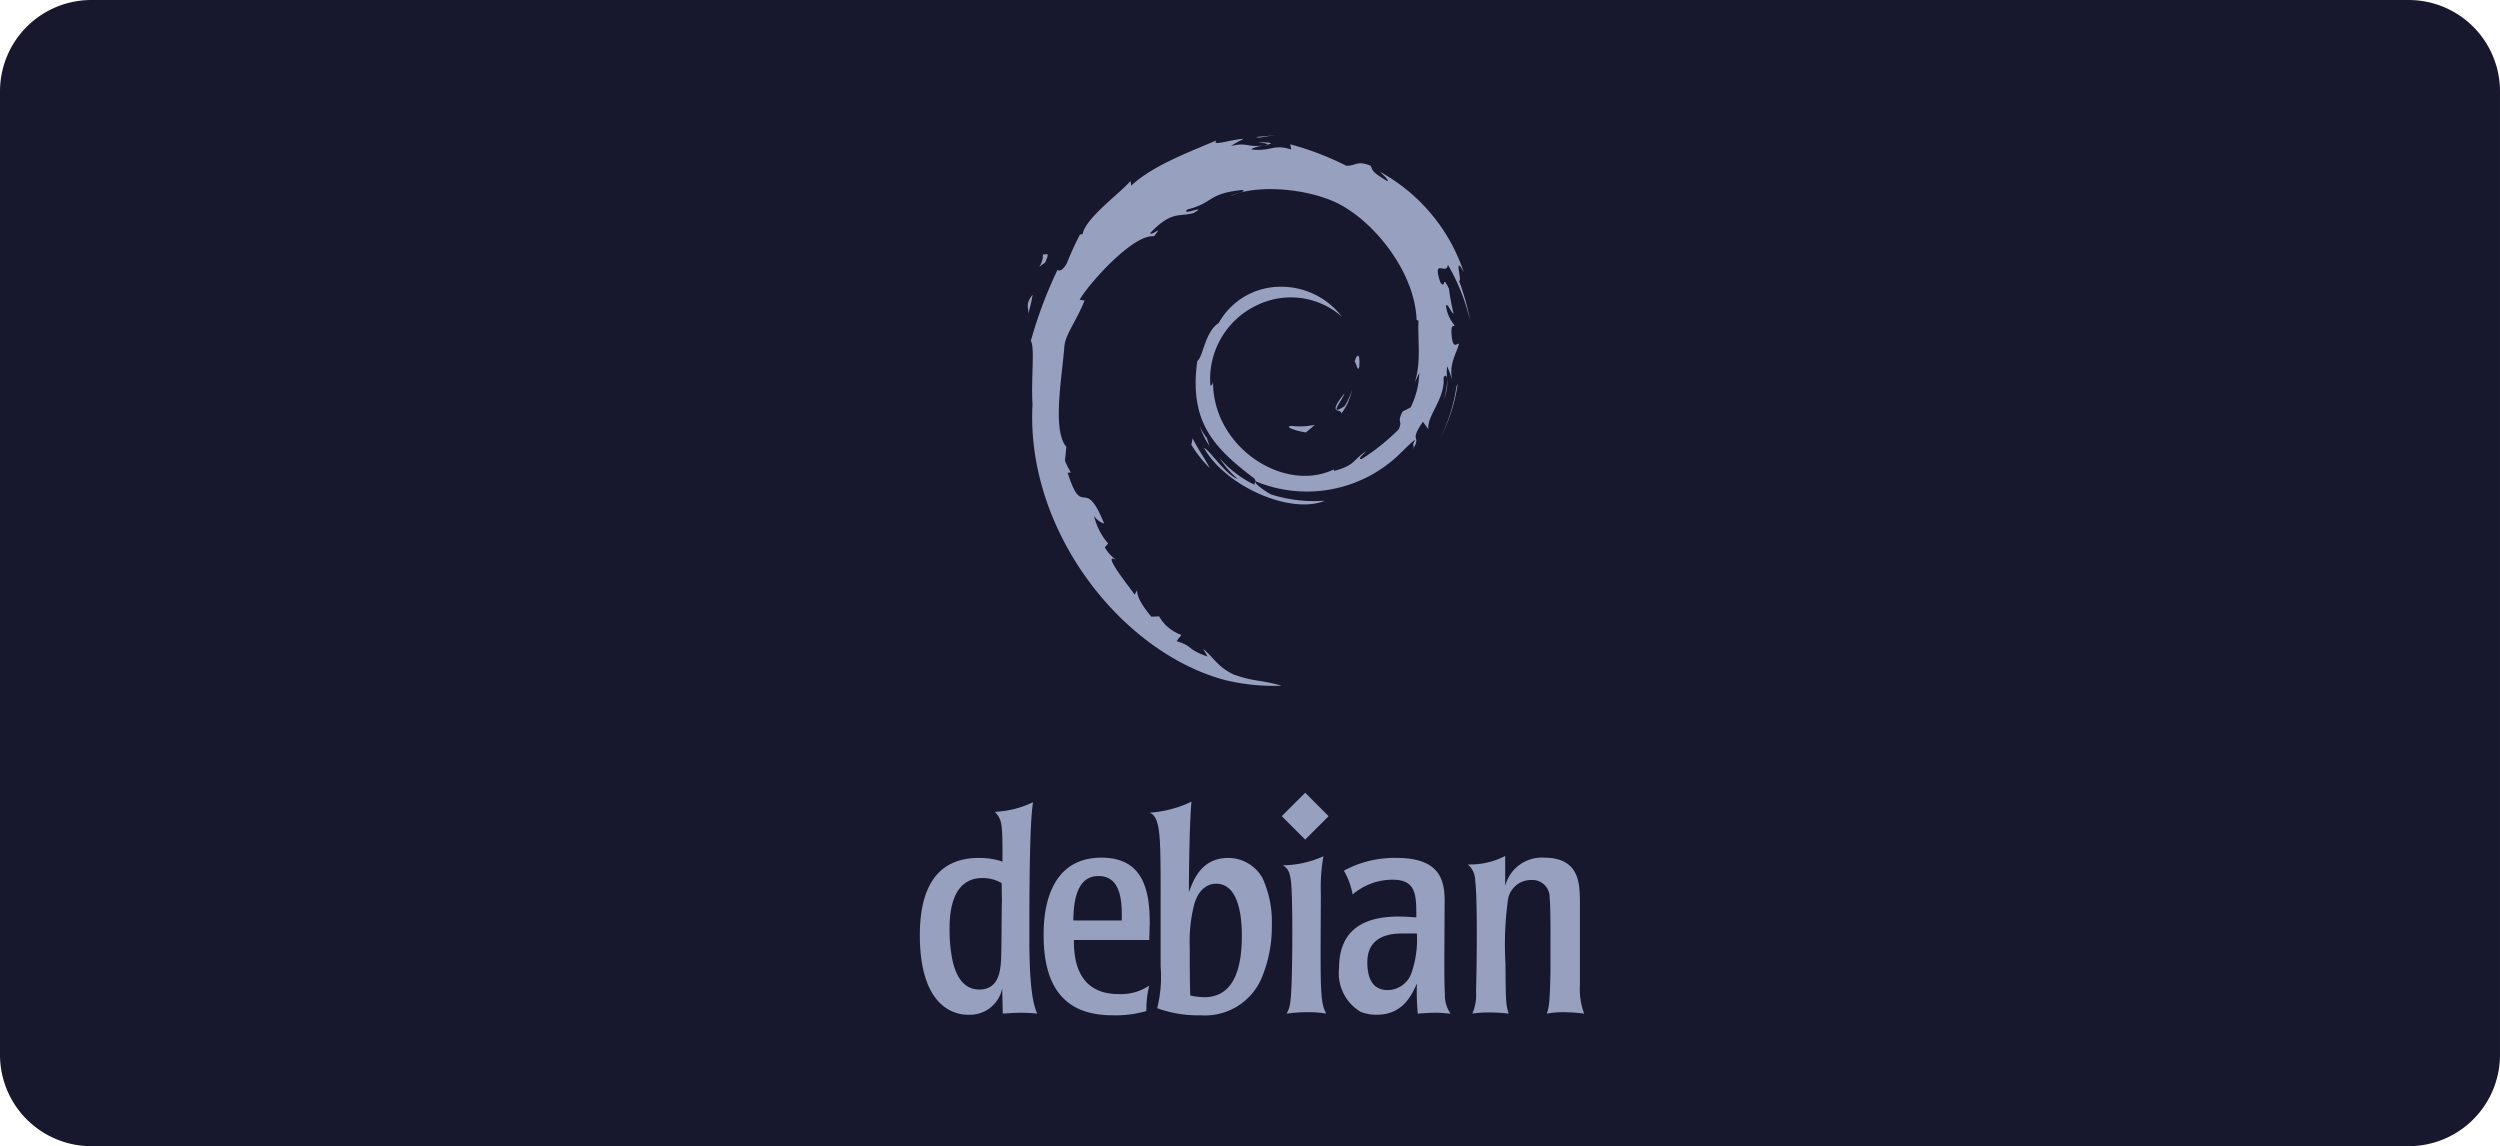 <svg xmlns="http://www.w3.org/2000/svg" width="203.842" height="93.456" viewBox="0 0 203.842 93.456">
  <g id="Group_125034" data-name="Group 125034" transform="translate(-598 -3858)">
    <g id="Group_125024" data-name="Group 125024" transform="translate(-8)">
      <path id="Path_56984" data-name="Path 56984" d="M7.449,0H196.392a7.449,7.449,0,0,1,7.449,7.449V86.006a7.449,7.449,0,0,1-7.449,7.449H7.449A7.449,7.449,0,0,1,0,86.006V7.449A7.449,7.449,0,0,1,7.449,0" transform="translate(606 3858)" fill="#17172e"/>
      <g id="Group_125006" data-name="Group 125006" transform="translate(0.162 0.164)">
        <path id="Path_56985" data-name="Path 56985" d="M155.214,50.995c-.744.01.14.383,1.112.532.269-.21.511-.421.728-.627a5.574,5.574,0,0,1-1.84.095" transform="translate(555.988 3841.57)" fill="#97a0bf"/>
        <path id="Path_56986" data-name="Path 56986" d="M161.021,48.629a4.717,4.717,0,0,0,.882-1.974,4.834,4.834,0,0,1-.62,1.369c-1.391.876-.131-.52,0-1.051-1.495,1.884-.206,1.13-.261,1.656" transform="translate(554.176 3842.94)" fill="#97a0bf"/>
        <path id="Path_56987" data-name="Path 56987" d="M163.24,43.477c.091-1.34-.263-.916-.383-.406.139.073.249.945.383.406" transform="translate(553.432 3844.256)" fill="#97a0bf"/>
        <path id="Path_56988" data-name="Path 56988" d="M151.178,16.855c.4.07.859.125.792.221.436-.1.534-.183-.792-.221" transform="translate(557.201 3852.56)" fill="#97a0bf"/>
        <path id="Path_56989" data-name="Path 56989" d="M152.216,17.181l-.28.058.261-.024Z" transform="translate(556.957 3852.454)" fill="#97a0bf"/>
        <path id="Path_56990" data-name="Path 56990" d="M155.547,35.557a6.631,6.631,0,0,1-.709,2.822l-.644.32c-.527,1.023.051.649-.325,1.463a17.782,17.782,0,0,1-3.029,2.428c-.39-.008.264-.461.35-.638-1.1.755-.883,1.134-2.565,1.593l-.049-.11c-4.149,1.952-9.913-1.916-9.837-7.193-.043.335-.125.251-.217.385a6.647,6.647,0,0,1,3.73-6.557,6.291,6.291,0,0,1,6.995.912,6.239,6.239,0,0,0-5.1-2.449,5.764,5.764,0,0,0-4.95,2.955c-1.128.71-1.259,2.737-1.75,3.109-.662,4.86,1.243,6.96,4.468,9.431.506.341.142.394.21.654a8.747,8.747,0,0,1-2.859-2.185,7.731,7.731,0,0,0,1.487,1.713c-1.01-.341-2.359-2.447-2.752-2.532,1.74,3.117,7.061,5.466,9.849,4.3a11.62,11.62,0,0,1-4.376-.509c-.61-.314-1.436-.962-1.289-1.082a10.868,10.868,0,0,0,11.021-1.562c.838-.653,1.753-1.762,2.017-1.777-.4.6.068.288-.238.817.833-1.346-.362-.548.862-2.323l.452.622c-.169-1.117,1.387-2.473,1.228-4.239.358-.54.4.582.02,1.824.526-1.378.139-1.6.274-2.737a10.475,10.475,0,0,1,.435,1.193c-.342-1.333.35-2.243.523-3.018-.171-.074-.53.589-.612-.984.013-.683.191-.358.259-.526a3.039,3.039,0,0,1-.7-1.606c.153-.237.414.612.626.646a15.549,15.549,0,0,1-.38-2.02c-.618-1.29-.218.172-.719-.554-.658-2.049.545-.475.626-1.406a16.462,16.462,0,0,1,1.824,4.6,18.863,18.863,0,0,0-.913-3.282c.3.128-.488-2.322.393-.7a14.619,14.619,0,0,0-6.86-8.207c.345.317.784.716.627.778-1.411-.839-1.163-.905-1.366-1.26-1.147-.468-1.224.038-1.984,0a23.526,23.526,0,0,0-4.577-1.747l.091.424c-1.435-.478-1.673.181-3.222,0-.094-.073.5-.267.983-.337-1.387.184-1.323-.274-2.68.05a11.524,11.524,0,0,1,1.045-.589c-1.131.068-2.7.658-2.217.121-1.845.823-5.123,1.979-6.962,3.7l-.058-.386c-.842,1.011-3.675,3.021-3.9,4.332l-.226.052a24.392,24.392,0,0,0-1.07,2.347c-.573.978-.84.377-.759.53a35.678,35.678,0,0,0-2.173,5.785c.345.515.009,3.1.139,5.175C123.456,48.365,131.2,58.3,139.67,60.592a16.969,16.969,0,0,0,4.656.473c-1.851-.53-2.09-.28-3.895-.91-1.3-.614-1.587-1.314-2.509-2.114l.364.645c-1.807-.64-1.05-.792-2.522-1.258l.39-.509a3.348,3.348,0,0,1-1.816-1.51l-.641.025c-.77-.949-1.181-1.635-1.151-2.166l-.207.37c-.235-.4-2.835-3.566-1.486-2.829a3.022,3.022,0,0,1-.945-1.029l.274-.314a5.236,5.236,0,0,1-1.153-2.262,1.472,1.472,0,0,0,.824.635c-1.639-4.066-1.731-.224-2.972-4.139l.262-.021a8.666,8.666,0,0,1-.485-.956l.114-1.138c-1.179-1.363-.329-5.8-.158-8.232.116-.989.985-2.042,1.644-3.695l-.4-.068c.768-1.339,4.385-5.378,6.06-5.171.811-1.019-.162,0-.32-.26,1.782-1.845,2.342-1.3,3.545-1.635,1.3-.769-1.113.3-.5-.293,2.243-.572,1.589-1.3,4.514-1.592.307.175-.716.271-.974.5,1.868-.914,5.912-.706,8.54.507,3.047,1.425,6.471,5.635,6.608,9.6l.154.042c-.078,1.575.241,3.4-.312,5.068Z" transform="translate(566.012 3852.684)" fill="#97a0bf"/>
        <path id="Path_56991" data-name="Path 56991" d="M143.3,52.548l-.1.521a9.995,9.995,0,0,0,1.5,1.9c-.449-.876-.782-1.239-1.4-2.424" transform="translate(559.779 3841.038)" fill="#97a0bf"/>
        <path id="Path_56992" data-name="Path 56992" d="M144.78,52.017a4.223,4.223,0,0,1-.584-.975,6.826,6.826,0,0,0,.813,1.65Z" transform="translate(559.455 3841.524)" fill="#97a0bf"/>
        <path id="Path_56993" data-name="Path 56993" d="M174.6,45.914l-.109.275a13.233,13.233,0,0,1-1.3,4.138,13.031,13.031,0,0,0,1.407-4.413" transform="translate(550.096 3843.18)" fill="#97a0bf"/>
        <path id="Path_56994" data-name="Path 56994" d="M151.252,16.222A16.145,16.145,0,0,1,153.024,16c-.7.058-1.39.093-2.073.18Z" transform="translate(557.275 3852.836)" fill="#97a0bf"/>
        <path id="Path_56995" data-name="Path 56995" d="M125.179,30.2c.116,1.073-.807,1.49.2.782.542-1.222-.211-.337-.2-.782" transform="translate(565.684 3848.252)" fill="#97a0bf"/>
        <path id="Path_56996" data-name="Path 56996" d="M123.538,36.792a11.523,11.523,0,0,0,.364-1.56c-.644.823-.3,1-.364,1.56" transform="translate(566.135 3846.628)" fill="#97a0bf"/>
        <path id="Path_56997" data-name="Path 56997" d="M117.2,104.441c-.022.023-.022,3.738-.068,4.708-.046.784-.116,2.469-1.777,2.469-1.708,0-2.124-1.962-2.262-2.815a12.075,12.075,0,0,1-.161-2.077c0-1.108.069-4.2,2.677-4.2a3,3,0,0,1,1.569.415Zm-6.692,2.724c0,6.507,3.462,6.507,3.969,6.507a2.686,2.686,0,0,0,2.747-2.146l.046,2.053c.439-.023.877-.069,1.592-.069a14.608,14.608,0,0,1,1.223.069c-.368-.738-.645-2.4-.645-6,0-3.508,0-9.438.3-11.239a7.921,7.921,0,0,1-3.116.785c.623.67.623,1.016.623,4.061a5.823,5.823,0,0,0-1.938-.3c-4.131,0-4.8,3.6-4.8,6.279" transform="translate(570.33 3826.903)" fill="#97a0bf"/>
        <path id="Path_56998" data-name="Path 56998" d="M127.835,108.142c.022-1.915.416-3.623,2.053-3.623,1.8,0,1.938,1.984,1.892,3.623Zm6.23.232c0-2.7-.53-5.355-3.945-5.355-4.708,0-4.708,5.217-4.708,6.323,0,4.685,2.1,6.531,5.632,6.531a8.97,8.97,0,0,0,2.745-.346,8.34,8.34,0,0,1,.232-2.077,4.1,4.1,0,0,1-2.494.693c-3.6,0-3.646-3.278-3.646-4.409h6.14l.044-1.361" transform="translate(565.52 3824.747)" fill="#97a0bf"/>
        <path id="Path_56999" data-name="Path 56999" d="M145.691,107.187c0,2.146-.392,5.032-3.069,5.032a5.657,5.657,0,0,1-1.13-.139c-.047-.83-.047-2.262-.047-3.924a12.144,12.144,0,0,1,.37-3.531c.484-1.638,1.569-1.661,1.776-1.661,1.755,0,2.1,2.423,2.1,4.222m-6.623,2.516a10.638,10.638,0,0,1-.277,3.415,9.727,9.727,0,0,0,3.531.577,5.019,5.019,0,0,0,4.915-2.884,10.743,10.743,0,0,0,.9-4.5,8.528,8.528,0,0,0-.761-3.807,3.2,3.2,0,0,0-2.791-1.639c-2.216,0-2.862,1.847-3.208,2.793,0-1.177.023-5.285.207-7.385a9.145,9.145,0,0,1-3.415.9c.9.368.9,1.893.9,6.854V109.7" transform="translate(561.402 3826.926)" fill="#97a0bf"/>
        <path id="Path_57000" data-name="Path 57000" d="M157.757,115.68a8.258,8.258,0,0,0-1.455-.116,12.854,12.854,0,0,0-1.776.116c.231-.439.323-.647.392-2.146.093-2.055.116-7.548-.045-8.7-.116-.878-.323-1.015-.646-1.246a8.242,8.242,0,0,0,3.3-.738,14.216,14.216,0,0,0-.208,3.069c-.045,7.963-.069,8.817.44,9.763" transform="translate(556.219 3824.803)" fill="#97a0bf"/>
        <path id="Path_57001" data-name="Path 57001" d="M167.327,109.214a8.338,8.338,0,0,1-.462,3.277,2.085,2.085,0,0,1-1.892,1.339c-1.386,0-1.685-1.153-1.685-2.284,0-2.169,1.939-2.332,2.815-2.332Zm-6.347,2.84a3.661,3.661,0,0,0,1.732,3.531,3.345,3.345,0,0,0,1.339.254c2.124,0,2.838-1.57,3.277-2.539a20.336,20.336,0,0,0,.069,2.447c.416-.024.831-.07,1.524-.07.392,0,.762.046,1.153.07a2.573,2.573,0,0,1-.462-1.524c-.046-.877-.046-1.754-.046-2.977l.024-4.708c0-1.755-.463-3.486-3.924-3.486a8.638,8.638,0,0,0-4.292,1.04,5.972,5.972,0,0,1,.715,1.939,4.993,4.993,0,0,1,3.277-1.2c1.917,0,1.917,1.27,1.917,3.069-.439-.022-.808-.068-1.432-.068-2.932,0-4.871,1.13-4.871,4.223" transform="translate(554.039 3824.736)" fill="#97a0bf"/>
        <path id="Path_57002" data-name="Path 57002" d="M185.625,113.385a5.75,5.75,0,0,0,.346,2.285,13.465,13.465,0,0,0-1.753-.115,7.156,7.156,0,0,0-1.293.115,3.451,3.451,0,0,0,.185-.808c.07-.53.116-2.308.116-2.931v-2.493c0-1.084,0-2.654-.07-3.208a1.405,1.405,0,0,0-1.5-1.453,1.9,1.9,0,0,0-1.915,1.754,26.723,26.723,0,0,0-.184,5.1c.022,2.954.022,3.23.253,4.038a12.875,12.875,0,0,0-1.569-.091,8.545,8.545,0,0,0-1.384.091,3.938,3.938,0,0,0,.3-1.846c.047-1.269.139-7.5-.07-8.977a1.737,1.737,0,0,0-.6-1.339,6.221,6.221,0,0,0,3.046-.691v2.445a3.086,3.086,0,0,1,3.162-2.309c2.885,0,2.907,2.1,2.931,3.484v6.948" transform="translate(549.033 3824.813)" fill="#97a0bf"/>
        <rect id="Rectangle_65990" data-name="Rectangle 65990" width="2.702" height="2.702" transform="translate(710.348 3924.384) rotate(-44.98)" fill="#97a0bf"/>
      </g>
    </g>
  </g>
</svg>
